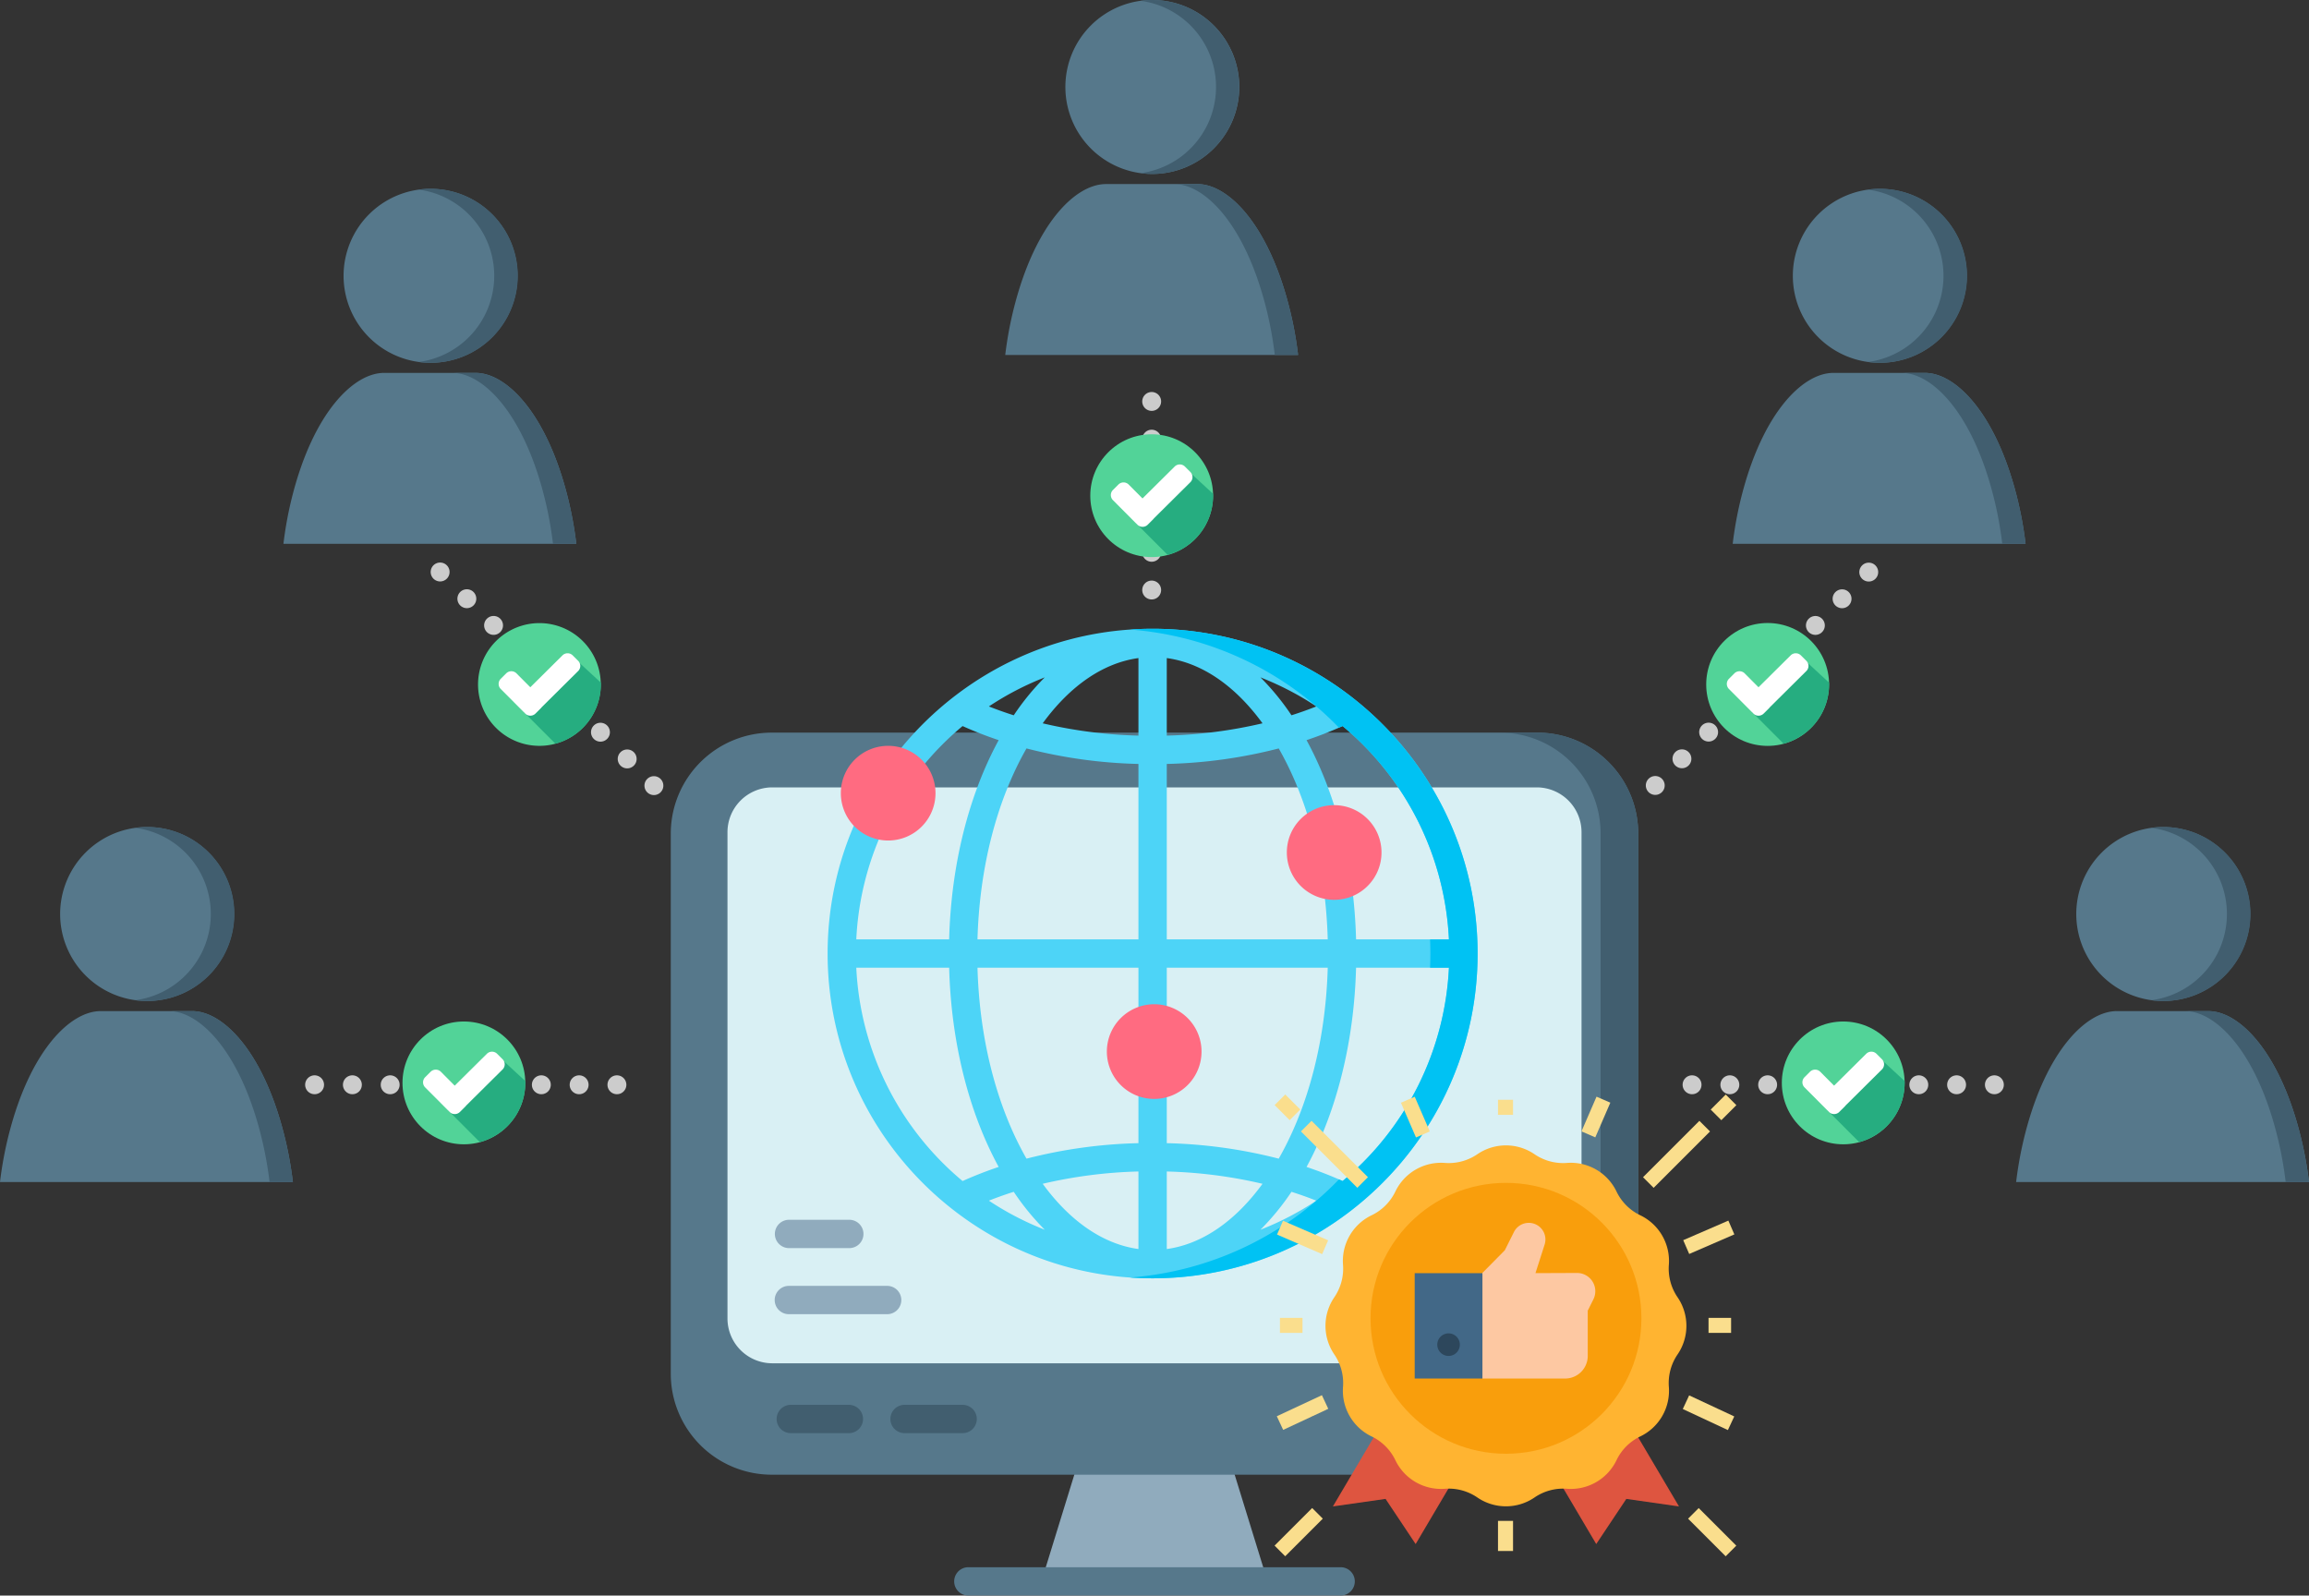 <svg xmlns="http://www.w3.org/2000/svg" width="1000" height="691" viewBox="0 0 1000 691">
  <rect x="0" y="0" width="1000" height="691" fill="#333333" stroke="none"/>
<defs>
    <style>
      .cls-1 {
        fill: #90abbd;
      }

      .cls-1, .cls-11, .cls-12, .cls-13, .cls-14, .cls-15, .cls-16, .cls-18, .cls-19, .cls-2, .cls-20, .cls-3, .cls-4, .cls-5, .cls-6, .cls-7, .cls-8, .cls-9 {
        fill-rule: evenodd;
      }

      .cls-2 {
        fill: #56788b;
      }

      .cls-3 {
        fill: #5c5c5c;
      }

      .cls-4 {
        fill: #415e6f;
      }

      .cls-5 {
        fill: #d9f0f4;
      }

      .cls-6 {
        fill: #4dd4f7;
      }

      .cls-7 {
        fill: #00c2f3;
      }

      .cls-8 {
        fill: #ff6b81;
      }

      .cls-9 {
        fill: #ccc;
      }

      .cls-10, .cls-13 {
        fill: #52d398;
      }

      .cls-11 {
        fill: #26ad80;
      }

      .cls-12 {
        fill: #fff;
      }

      .cls-14 {
        fill: #fade8d;
      }

      .cls-15 {
        fill: #de5540;
      }

      .cls-16 {
        fill: #ffb431;
      }

      .cls-17 {
        fill: #f99e0c;
      }

      .cls-18 {
        fill: #fdc8a2;
      }

      .cls-19 {
        fill: #426887;
      }

      .cls-20 {
        fill: #2d475c;
      }
    </style>
  </defs>
  <g id="pc">
    <path class="cls-1" d="M549.1,685.272H450.9l16.14-52.342h65.916Z"/>
    <path class="cls-2" d="M580.617,678.734H419.377a6.132,6.132,0,0,0,0,12.264h161.24A6.132,6.132,0,0,0,580.617,678.734Z"/>
    <path class="cls-3" d="M444.005,577.333h-26.26a6.133,6.133,0,0,0,0,12.266h26.261A6.133,6.133,0,0,0,444.005,577.333Zm-32.387,34.754a6.13,6.13,0,0,0,6.127,6.133h42.576a6.133,6.133,0,0,0,0-12.266H417.745A6.129,6.129,0,0,0,411.618,612.087Z"/>
    <path class="cls-2" d="M709.493,360.975v234a43.737,43.737,0,0,1-43.683,43.688H334.19a43.737,43.737,0,0,1-43.683-43.688v-234a43.736,43.736,0,0,1,43.683-43.687H665.81A43.736,43.736,0,0,1,709.493,360.975Z"/>
    <path class="cls-4" d="M709.479,360.975v234a43.627,43.627,0,0,1-43.462,43.688H649.732A43.627,43.627,0,0,0,693.2,594.976v-234a43.627,43.627,0,0,0-43.463-43.687h16.285A43.626,43.626,0,0,1,709.479,360.975Z"/>
    <path class="cls-5" d="M684.943,360.4V571.023a19.421,19.421,0,0,1-19.4,19.394H334.461a19.421,19.421,0,0,1-19.4-19.394V360.4A19.421,19.421,0,0,1,334.461,341H665.539A19.421,19.421,0,0,1,684.943,360.4Z"/>
    <path class="cls-4" d="M367.643,608.408H342.486a6.132,6.132,0,1,0,0,12.264h25.157A6.132,6.132,0,1,0,367.643,608.408Zm49.264,0H391.75a6.132,6.132,0,1,0,0,12.264h25.157A6.132,6.132,0,1,0,416.907,608.408Z"/>
    <path class="cls-1" d="M367.9,528.267H341.64a6.134,6.134,0,0,0,0,12.267H367.9A6.134,6.134,0,0,0,367.9,528.267Zm-32.387,34.755a6.131,6.131,0,0,0,6.128,6.133h42.576a6.133,6.133,0,0,0,0-12.266H341.64A6.13,6.13,0,0,0,335.512,563.022Z"/>
    <path class="cls-6" d="M499.181,272.311c-3.272,0-6.527.115-9.742,0.335-73.089,5.014-131.011,66.032-131.011,140.323s57.922,135.3,131.011,140.314c3.215,0.22,6.47.335,9.742,0.335,77.612,0,140.754-63.1,140.754-140.649S576.793,272.311,499.181,272.311Zm82.3,42.135a128.172,128.172,0,0,1,46.037,92.39H587.3c-0.851-32.076-8.36-62.253-21.448-86.289q7.24-2.43,14.054-5.405C580.433,314.912,580.958,314.683,581.481,314.446Zm-22.16,201.708q5.508,1.754,10.765,3.835a128.591,128.591,0,0,1-24.2,12.586,107.986,107.986,0,0,0,13.431-16.421h0Zm-54.005,24.78v-33.58a203.7,203.7,0,0,1,41.465,5.325C534.846,529.05,520.482,538.848,505.316,540.934ZM553.8,501.793a213.975,213.975,0,0,0-48.484-6.707V469.75h-12.27v25.336a213.958,213.958,0,0,0-48.482,6.707c-12.916-22.605-20.361-51.621-21.227-82.69h69.71v22.023h12.27V419.1h69.711C574.159,450.172,566.716,479.188,553.8,501.793ZM423.336,406.835c0.867-31.07,8.311-60.094,21.227-82.7a213.517,213.517,0,0,0,48.483,6.715v75.984h-69.71Zm81.98,0V330.851a213.526,213.526,0,0,0,48.484-6.715c12.916,22.6,20.36,51.629,21.227,82.7H505.316Zm41.465-93.584a202.517,202.517,0,0,1-41.465,5.324V285C520.482,287.081,534.846,296.879,546.781,313.251Zm-0.891-19.889a128.064,128.064,0,0,1,24.2,12.579q-5.251,2.085-10.765,3.835A107.87,107.87,0,0,0,545.89,293.362ZM493.046,285v33.58a202.585,202.585,0,0,1-41.464-5.324C463.516,296.879,477.881,287.081,493.046,285Zm-40.573,8.366a107.874,107.874,0,0,0-13.432,16.414q-5.508-1.753-10.765-3.835A128.1,128.1,0,0,1,452.473,293.362Zm-35.591,21.084q7.546,3.385,15.632,6.1c-13.088,24.036-20.6,54.213-21.448,86.289H370.845A128.169,128.169,0,0,1,416.882,314.446ZM370.845,419.1h40.222c0.85,32.066,8.36,62.244,21.448,86.28q-8.074,2.711-15.632,6.109A128.2,128.2,0,0,1,370.845,419.1h0Zm57.432,100.886q5.252-2.085,10.765-3.835a107.941,107.941,0,0,0,13.432,16.422,128.6,128.6,0,0,1-24.2-12.587h0Zm23.305-7.311a203.77,203.77,0,0,1,41.464-5.325v33.58C477.881,538.848,463.516,529.05,451.582,512.678Zm129.9-1.194c-0.523-.237-1.039-0.466-1.57-0.695q-6.811-2.968-14.062-5.4c13.088-24.036,20.6-54.214,21.448-86.281h40.221a128.173,128.173,0,0,1-46.037,92.381h0Z"/>
    <path class="cls-7" d="M639.935,412.969c0,77.554-63.174,140.649-140.826,140.649-3.274,0-6.531-.115-9.747-0.335a140.43,140.43,0,0,0,90.518-42.495c0.532,0.229,1.047.458,1.571,0.695A128.15,128.15,0,0,0,627.512,419.1h-8.168c0.09-2.029.131-4.081,0.131-6.134s-0.041-4.106-.131-6.134h8.168a128.16,128.16,0,0,0-46.061-92.39c-0.524.237-1.048,0.466-1.579,0.695a140.438,140.438,0,0,0-90.51-42.493c3.216-.22,6.473-0.335,9.747-0.335,77.652,0,140.826,63.1,140.826,140.658h0Z"/>
    <path class="cls-8" d="M384.6,323.011a20.5,20.5,0,1,1-20.443,20.5A20.472,20.472,0,0,1,384.6,323.011ZM499.926,434.925a20.5,20.5,0,1,0,20.443,20.5,20.495,20.495,0,0,0-20.443-20.5h0ZM577.757,348.7a20.5,20.5,0,1,1-20.442,20.5A20.472,20.472,0,0,1,577.757,348.7Z"/>
  </g>
  <g id="lines">
    <path id="line_copy" data-name="line copy" class="cls-9" d="M136.252,465.709a4.089,4.089,0,1,1-4.092,4.089A4.091,4.091,0,0,1,136.252,465.709Zm16.367,0a4.089,4.089,0,1,1-4.092,4.089A4.09,4.09,0,0,1,152.619,465.709Zm16.366,0a4.089,4.089,0,1,1-4.091,4.089A4.091,4.091,0,0,1,168.985,465.709Zm16.367,0a4.089,4.089,0,1,1-4.092,4.089A4.091,4.091,0,0,1,185.352,465.709Zm16.366,0a4.089,4.089,0,1,1-4.091,4.089A4.091,4.091,0,0,1,201.718,465.709Zm16.367,0a4.089,4.089,0,1,1-4.092,4.089A4.091,4.091,0,0,1,218.085,465.709Zm16.367,0a4.089,4.089,0,1,1-4.092,4.089A4.09,4.09,0,0,1,234.452,465.709Zm16.366,0a4.089,4.089,0,1,1-4.091,4.089A4.091,4.091,0,0,1,250.818,465.709Zm16.367,0a4.089,4.089,0,1,1-4.092,4.089A4.091,4.091,0,0,1,267.185,465.709Z"/>
    <path id="line_copy_3" data-name="line copy 3" class="cls-9" d="M193.508,244.831a4.09,4.09,0,1,1-5.786,0A4.087,4.087,0,0,1,193.508,244.831ZM205.081,256.4a4.09,4.09,0,1,1-5.786,0A4.087,4.087,0,0,1,205.081,256.4Zm11.573,11.565a4.09,4.09,0,1,1-5.786,0A4.086,4.086,0,0,1,216.654,267.961Zm11.573,11.565a4.09,4.09,0,1,1-5.786,0A4.086,4.086,0,0,1,228.227,279.526ZM239.8,291.09a4.09,4.09,0,1,1-5.786,0A4.087,4.087,0,0,1,239.8,291.09Zm11.573,11.565a4.091,4.091,0,1,1-5.787,0A4.087,4.087,0,0,1,251.373,302.655Zm11.573,11.565a4.09,4.09,0,1,1-5.787,0A4.086,4.086,0,0,1,262.946,314.22Zm11.573,11.565a4.09,4.09,0,1,1-5.787,0A4.086,4.086,0,0,1,274.519,325.785Zm11.573,11.565a4.09,4.09,0,1,1-5.787,0A4.086,4.086,0,0,1,286.092,337.35Z"/>
    <path id="line_copy_4" data-name="line copy 4" class="cls-9" d="M806.45,244.881a4.085,4.085,0,1,0,5.779,0A4.081,4.081,0,0,0,806.45,244.881Zm-11.559,11.55a4.085,4.085,0,1,0,5.779,0A4.081,4.081,0,0,0,794.891,256.431Zm-11.558,11.55a4.085,4.085,0,1,0,5.779,0A4.081,4.081,0,0,0,783.333,267.981Zm-11.558,11.55a4.085,4.085,0,1,0,5.779,0A4.081,4.081,0,0,0,771.775,279.531Zm-11.558,11.55a4.085,4.085,0,1,0,5.779,0A4.081,4.081,0,0,0,760.217,291.081Zm-11.559,11.55a4.085,4.085,0,1,0,5.779,0A4.081,4.081,0,0,0,748.658,302.631ZM737.1,314.182a4.085,4.085,0,1,0,5.779,0A4.081,4.081,0,0,0,737.1,314.182Zm-11.558,11.55a4.085,4.085,0,1,0,5.779,0A4.081,4.081,0,0,0,725.542,325.732Zm-11.559,11.55a4.085,4.085,0,1,0,5.78,0A4.083,4.083,0,0,0,713.983,337.282Z"/>
    <path id="line_copy_5" data-name="line copy 5" class="cls-9" d="M494.694,173.855a4.086,4.086,0,1,0,4.086-4.083A4.085,4.085,0,0,0,494.694,173.855Zm0,16.334a4.086,4.086,0,1,0,4.086-4.083A4.084,4.084,0,0,0,494.694,190.189Zm0,16.335a4.086,4.086,0,1,0,4.086-4.084A4.084,4.084,0,0,0,494.694,206.524Zm0,16.334a4.086,4.086,0,1,0,4.086-4.083A4.085,4.085,0,0,0,494.694,222.858Zm0,16.334a4.086,4.086,0,1,0,4.086-4.083A4.084,4.084,0,0,0,494.694,239.192Zm0,16.335a4.086,4.086,0,1,0,4.086-4.084A4.084,4.084,0,0,0,494.694,255.527Z"/>
    <path id="line_copy_2" data-name="line copy 2" class="cls-9" d="M732.815,465.709a4.089,4.089,0,1,1-4.092,4.089A4.091,4.091,0,0,1,732.815,465.709Zm16.367,0a4.089,4.089,0,1,1-4.092,4.089A4.09,4.09,0,0,1,749.182,465.709Zm16.366,0a4.089,4.089,0,1,1-4.091,4.089A4.091,4.091,0,0,1,765.548,465.709Zm16.367,0a4.089,4.089,0,1,1-4.092,4.089A4.091,4.091,0,0,1,781.915,465.709Zm16.367,0a4.089,4.089,0,1,1-4.092,4.089A4.09,4.09,0,0,1,798.282,465.709Zm16.366,0a4.089,4.089,0,1,1-4.092,4.089A4.091,4.091,0,0,1,814.648,465.709Zm16.367,0a4.089,4.089,0,1,1-4.092,4.089A4.09,4.09,0,0,1,831.015,465.709Zm16.366,0a4.089,4.089,0,1,1-4.091,4.089A4.091,4.091,0,0,1,847.381,465.709Zm16.367,0a4.089,4.089,0,1,1-4.092,4.089A4.091,4.091,0,0,1,863.748,465.709Z"/>
  </g>
  <g id="people">
    <g id="people-2" data-name="people">
      <path id="Ellipse_1_copy" data-name="Ellipse 1 copy" class="cls-2" d="M0,511.912a161.79,161.79,0,0,1,3.92-21.01c9.2-35.841,26.414-53.011,39.69-53.011H83.229c13.276,0,30.495,17.17,39.691,53.011a161.682,161.682,0,0,1,3.92,21.01H0Zm63.636-78.4a37.668,37.668,0,1,1,37.745-37.668A37.707,37.707,0,0,1,63.64,433.511Z"/>
      <path class="cls-4" d="M116.745,511.912a161.856,161.856,0,0,0-3.921-21.01c-9.195-35.841-26.414-53.011-39.69-53.011H83.229c13.276,0,30.495,17.17,39.691,53.011a161.682,161.682,0,0,1,3.92,21.01H116.745Zm-53.1-78.4a38.193,38.193,0,0,1-5.047-.345,37.65,37.65,0,0,0,0-74.646,38.193,38.193,0,0,1,5.047-.345A37.668,37.668,0,1,1,63.64,433.511Z"/>
    </g>
    <g id="people_copy_2" data-name="people copy 2">
      <path id="Ellipse_1_copy-2" data-name="Ellipse 1 copy" class="cls-2" d="M122.753,235.512a161.856,161.856,0,0,1,3.921-21.01c9.195-35.841,26.414-53.011,39.69-53.011h39.614c13.276,0,30.5,17.17,39.69,53.011a161.856,161.856,0,0,1,3.921,21.01H122.753Zm63.637-78.4a37.668,37.668,0,1,1,37.745-37.668A37.707,37.707,0,0,1,186.39,157.111Z"/>
      <path class="cls-4" d="M239.494,235.512a161.851,161.851,0,0,0-3.92-21.01c-9.2-35.841-26.414-53.011-39.691-53.011h10.095c13.276,0,30.5,17.17,39.69,53.011a161.856,161.856,0,0,1,3.921,21.01H239.494Zm-53.1-78.4a38.2,38.2,0,0,1-5.048-.345,37.65,37.65,0,0,0,0-74.646,38.113,38.113,0,0,1,5.048-.345A37.668,37.668,0,1,1,186.39,157.111Z"/>
    </g>
    <g id="people_copy" data-name="people copy">
      <path id="Ellipse_1_copy-3" data-name="Ellipse 1 copy" class="cls-2" d="M873.163,511.912a161.682,161.682,0,0,1,3.92-21.01c9.2-35.841,26.414-53.011,39.69-53.011h39.614c13.277,0,30.5,17.17,39.69,53.011a161.687,161.687,0,0,1,3.921,21.01H873.163Zm63.636-78.4a37.668,37.668,0,1,1,37.745-37.668A37.707,37.707,0,0,1,936.8,433.511Z"/>
      <path class="cls-4" d="M989.9,511.912a161.682,161.682,0,0,0-3.92-21.01c-9.2-35.841-26.414-53.011-39.69-53.011h10.094c13.277,0,30.5,17.17,39.69,53.011a161.687,161.687,0,0,1,3.921,21.01H989.9Zm-53.1-78.4a38.182,38.182,0,0,1-5.047-.345,37.65,37.65,0,0,0,0-74.646,38.182,38.182,0,0,1,5.047-.345A37.668,37.668,0,1,1,936.8,433.511Z"/>
    </g>
    <g id="people_copy_3" data-name="people copy 3">
      <path id="Ellipse_1_copy-4" data-name="Ellipse 1 copy" class="cls-2" d="M750.413,235.512a161.851,161.851,0,0,1,3.92-21.01c9.2-35.841,26.414-53.011,39.691-53.011h39.614c13.276,0,30.494,17.17,39.69,53.011a161.682,161.682,0,0,1,3.92,21.01H750.413Zm63.636-78.4a37.668,37.668,0,1,1,37.745-37.668A37.707,37.707,0,0,1,814.049,157.111Z"/>
      <path class="cls-4" d="M867.154,235.512a161.856,161.856,0,0,0-3.921-21.01c-9.195-35.841-26.414-53.011-39.69-53.011h10.1c13.276,0,30.494,17.17,39.69,53.011a161.682,161.682,0,0,1,3.92,21.01H867.154Zm-53.105-78.4a38.194,38.194,0,0,1-5.047-.345,37.65,37.65,0,0,0,0-74.646,38.109,38.109,0,0,1,5.047-.345A37.668,37.668,0,1,1,814.049,157.111Z"/>
    </g>
    <g id="people_copy_4" data-name="people copy 4">
      <path id="Ellipse_1_copy-5" data-name="Ellipse 1 copy" class="cls-2" d="M435.356,153.737a161.651,161.651,0,0,1,3.92-21.01c9.2-35.842,26.414-53.011,39.69-53.011H518.58c13.277,0,30.5,17.17,39.691,53.011a161.819,161.819,0,0,1,3.92,21.01H435.356Zm63.636-78.4a37.668,37.668,0,1,1,37.745-37.668A37.706,37.706,0,0,1,498.992,75.336Z"/>
      <path class="cls-4" d="M552.1,153.737a161.651,161.651,0,0,0-3.92-21.01c-9.2-35.842-26.414-53.011-39.69-53.011H518.58c13.277,0,30.5,17.17,39.691,53.011a161.819,161.819,0,0,1,3.92,21.01H552.1Zm-53.1-78.4a38.1,38.1,0,0,1-5.047-.345,37.65,37.65,0,0,0,0-74.645A38.1,38.1,0,0,1,498.992,0,37.668,37.668,0,1,1,498.992,75.336Z"/>
    </g>
  </g>
  <g id="checks">
    <g id="check_copy" data-name="check copy">
      <circle class="cls-10" cx="200.906" cy="468.984" r="26.594"/>
      <path class="cls-11" d="M194.147,480.945l13.658,13.679A26.578,26.578,0,0,0,227.5,468.945v-0.756l-10.726-9.9Z"/>
      <path class="cls-12" d="M217.7,463.122l-15.791,15.663a2.916,2.916,0,0,1-.335.4l-2.436,2.427a3.153,3.153,0,0,1-4.367,0L184.1,470.905a3.127,3.127,0,0,1,0-4.352l2.436-2.427a3.155,3.155,0,0,1,4.368,0l6.033,6.06L210.9,456.344a3.151,3.151,0,0,1,4.367,0l2.436,2.427A3.126,3.126,0,0,1,217.7,463.122Z"/>
    </g>
    <g id="check_copy_2" data-name="check copy 2">
      <circle class="cls-10" cx="798.282" cy="468.984" r="26.594"/>
      <path class="cls-11" d="M791.528,480.945l13.659,13.679a26.578,26.578,0,0,0,19.691-25.679v-0.756l-10.725-9.9Z"/>
      <path class="cls-12" d="M815.079,463.122l-15.791,15.663a2.916,2.916,0,0,1-.335.4l-2.435,2.427a3.155,3.155,0,0,1-4.368,0l-10.666-10.712a3.125,3.125,0,0,1,0-4.352l2.435-2.427a3.155,3.155,0,0,1,4.368,0l6.033,6.06,13.956-13.842a3.151,3.151,0,0,1,4.367,0l2.436,2.427A3.124,3.124,0,0,1,815.079,463.122Z"/>
    </g>
    <g id="check_copy_3" data-name="check copy 3">
      <circle class="cls-10" cx="765.547" cy="296.422" r="26.609"/>
      <path class="cls-11" d="M758.8,308.4l13.658,13.678A26.577,26.577,0,0,0,792.145,296.4v-0.755l-10.726-9.9Z"/>
      <path class="cls-12" d="M782.346,290.577l-15.791,15.662a2.859,2.859,0,0,1-.335.405l-2.436,2.427a3.151,3.151,0,0,1-4.367,0l-10.666-10.712a3.124,3.124,0,0,1,0-4.351l2.435-2.427a3.153,3.153,0,0,1,4.368,0l6.033,6.059L775.543,283.8a3.153,3.153,0,0,1,4.367,0l2.436,2.427A3.125,3.125,0,0,1,782.346,290.577Z"/>
    </g>
    <g id="check_copy_4" data-name="check copy 4">
      <path class="cls-13" d="M233.633,269.857a26.578,26.578,0,1,1-26.6,26.578A26.587,26.587,0,0,1,233.633,269.857Z"/>
      <path class="cls-11" d="M226.88,308.4l13.659,13.678A26.578,26.578,0,0,0,260.23,296.4v-0.755l-10.726-9.9Z"/>
      <path class="cls-12" d="M250.431,290.577L234.64,306.239a2.859,2.859,0,0,1-.335.405l-2.435,2.427a3.153,3.153,0,0,1-4.368,0l-10.666-10.712a3.124,3.124,0,0,1,0-4.351l2.435-2.427a3.153,3.153,0,0,1,4.368,0l6.033,6.059L243.628,283.8a3.153,3.153,0,0,1,4.367,0l2.436,2.427A3.125,3.125,0,0,1,250.431,290.577Z"/>
    </g>
    <g id="check_copy_5" data-name="check copy 5">
      <circle class="cls-10" cx="498.781" cy="214.672" r="26.594"/>
      <path class="cls-11" d="M492.019,226.624L505.678,240.3a26.578,26.578,0,0,0,19.691-25.679v-0.755l-10.725-9.9Z"/>
      <path class="cls-12" d="M515.57,208.8l-15.791,15.662a2.859,2.859,0,0,1-.335.405l-2.435,2.427a3.153,3.153,0,0,1-4.368,0l-10.666-10.712a3.124,3.124,0,0,1,0-4.351l2.435-2.427a3.153,3.153,0,0,1,4.368,0l6.033,6.059,13.956-13.842a3.151,3.151,0,0,1,4.367,0l2.436,2.427A3.125,3.125,0,0,1,515.57,208.8Z"/>
    </g>
  </g>
  <g id="thumb">
    <path class="cls-14" d="M554.328,570.744H564.1v6.513h-9.769v-6.513ZM563.419,490l4.6-4.605,24.42,24.421-4.6,4.6Zm-11.395-11.4,4.605-4.6,6.511,6.513-4.6,4.6Zm1.039,56.064,2.592-5.979,19.548,8.476-2.592,5.979Zm-0.093,78.689,19.534-9.121,2.755,5.9-19.534,9.121ZM552,669.383l16.28-16.281,4.605,4.605L556.6,673.988Zm96.766-10.71h6.513V671.7h-6.513V658.673Zm0-182.372h6.513v6.514h-6.513V476.3Zm-42.035,1.274,5.979-2.593,6.519,15.038-5.979,2.592Zm133.216,93.169h9.77v6.513h-9.77v-6.513Zm-28.374-60.908,24.42-24.421,4.6,4.6-24.42,24.421Zm29.312-29.3,6.512-6.512,4.605,4.6-6.512,6.512Zm-11.9,56.561,19.548-8.475,2.592,5.979-19.548,8.475Zm-0.19,73.12,2.755-5.9,19.534,9.121-2.755,5.9Zm2.293,47.5,4.6-4.605,16.28,16.281-4.6,4.605ZM684.918,489.984l6.519-15.038,5.979,2.593L690.9,492.576Z"/>
    <path class="cls-15" d="M684.79,580.721l42.363,71.691-22.811-3.259-13.034,19.552-42.363-71.691Zm-65.173,0-42.363,71.691,22.811-3.259L613.1,668.705l42.362-71.691Z"/>
    <path class="cls-16" d="M664.588,499.878a21.949,21.949,0,0,0,14.052,3.765,21.946,21.946,0,0,1,21.452,12.385,21.943,21.943,0,0,0,10.287,10.287,21.946,21.946,0,0,1,12.385,21.452,21.948,21.948,0,0,0,3.765,14.052,21.945,21.945,0,0,1,0,24.77,21.945,21.945,0,0,0-3.765,14.051,21.946,21.946,0,0,1-12.385,21.452,21.948,21.948,0,0,0-10.287,10.287,21.946,21.946,0,0,1-21.452,12.385,21.949,21.949,0,0,0-14.052,3.765,21.945,21.945,0,0,1-24.77,0,21.945,21.945,0,0,0-14.051-3.765,21.946,21.946,0,0,1-21.452-12.385,21.948,21.948,0,0,0-10.287-10.287,21.946,21.946,0,0,1-12.385-21.452,21.945,21.945,0,0,0-3.765-14.051,21.945,21.945,0,0,1,0-24.77,21.948,21.948,0,0,0,3.765-14.052,21.946,21.946,0,0,1,12.385-21.452,21.943,21.943,0,0,0,10.287-10.287,21.946,21.946,0,0,1,21.452-12.385,21.945,21.945,0,0,0,14.051-3.765A21.945,21.945,0,0,1,664.588,499.878Z"/>
    <circle class="cls-17" cx="652.218" cy="570.938" r="58.656"/>
    <path class="cls-18" d="M664.99,551.374L668.957,539a7.2,7.2,0,0,0-4.66-9.06c-0.149-.048-0.3-0.091-0.451-0.129a7.2,7.2,0,0,0-8.188,3.768l-3.948,7.9-9.691,9.8v45.737h35.816a9.8,9.8,0,0,0,9.8-9.8v-19.6l2.431-4.865A7.906,7.906,0,0,0,683,551.3h-0.031Z"/>
    <path class="cls-19" d="M612.686,551.39h29.331v45.624H612.686V551.39Z"/>
    <path class="cls-20" d="M627.356,577.462a4.888,4.888,0,1,0,4.888,4.888A4.889,4.889,0,0,0,627.356,577.462Z"/>
  </g>
</svg>

